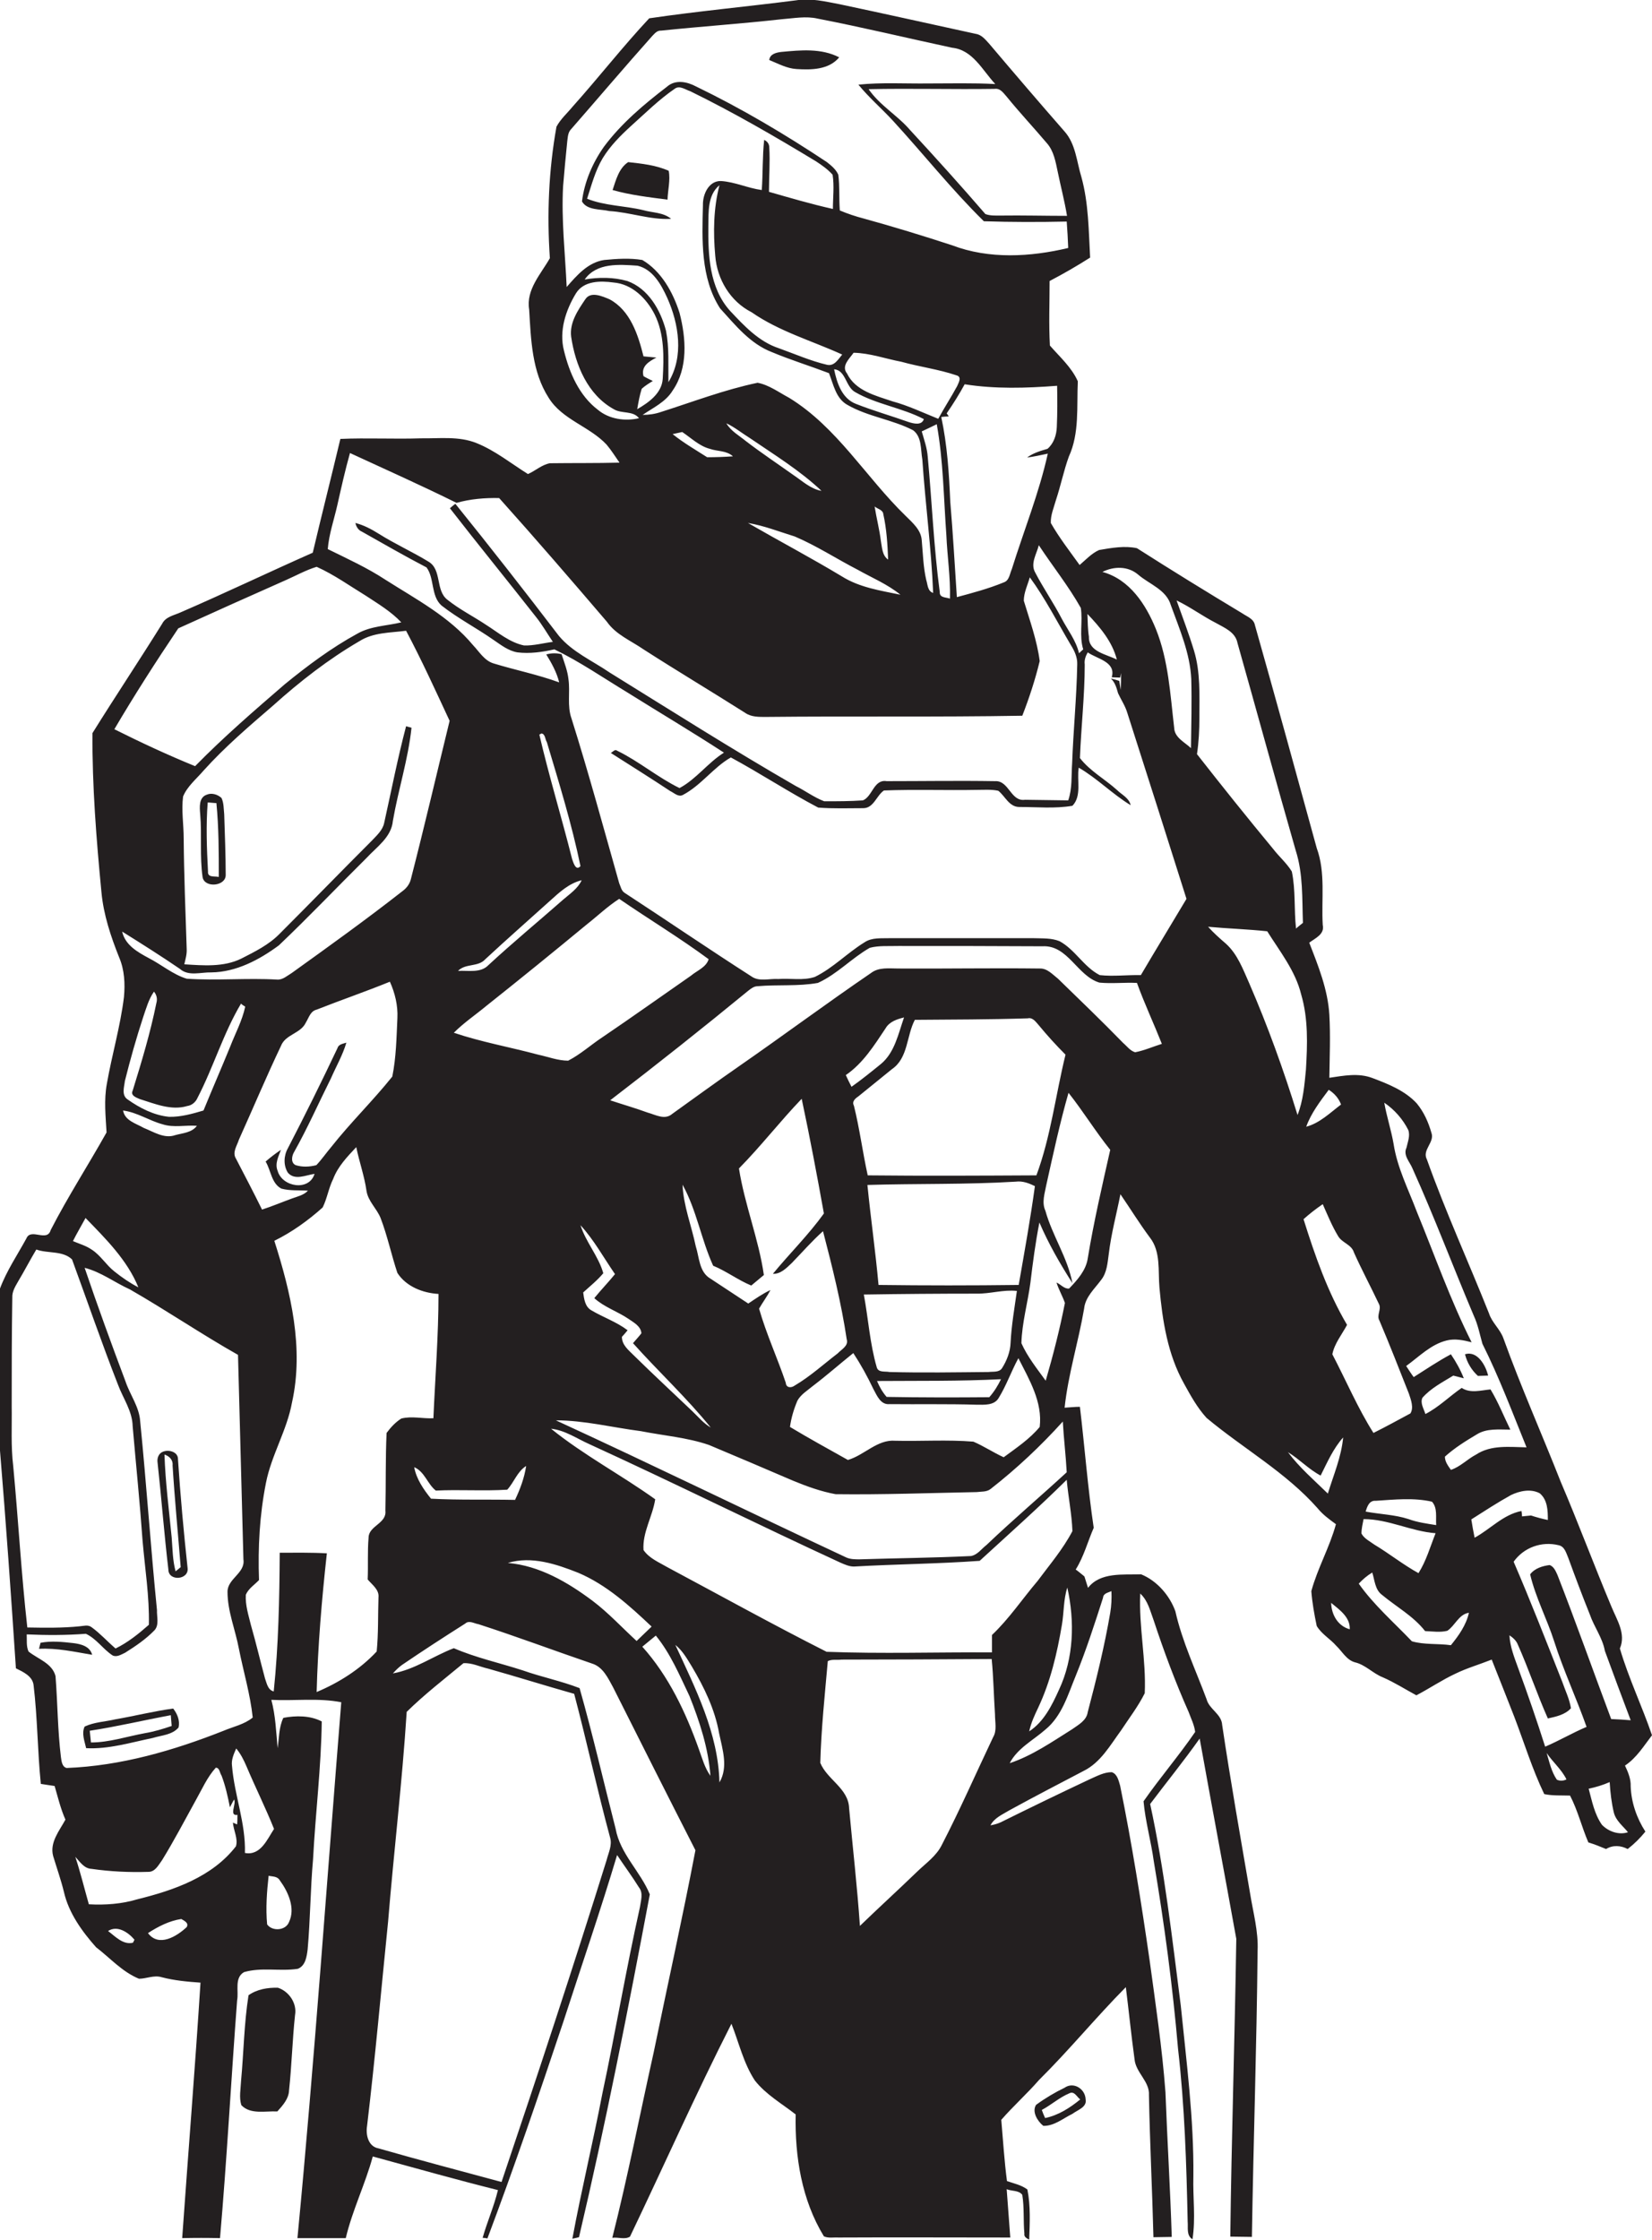 <?xml version="1.0" encoding="utf-8"?>
<!-- Generator: Adobe Illustrator 19.2.0, SVG Export Plug-In . SVG Version: 6.00 Build 0)  -->
<svg version="1.1" id="Layer_1" xmlns="http://www.w3.org/2000/svg" xmlns:xlink="http://www.w3.org/1999/xlink" x="0px" y="0px"
	 viewBox="0 0 550.4 746.2" enable-background="new 0 0 550.4 746.2" xml:space="preserve">
<g>
	<path fill="#231F20" d="M541.4,588.1c3.9-2.6,6.3-6.6,9-10.1c-3.3-9.7-7.8-19-10.7-28.9c2.1-4.9-1-9.5-2.8-13.9
		c-5.8-13.8-11-27.8-16.9-41.6c-6.3-16-13.3-31.7-19.1-47.8c-1.1-3.1-3.8-5.2-4.8-8.3c-6.8-17.1-14.5-33.9-20.7-51.3
		c-1.7-3.2,2.7-5.7,1.5-8.9c-1-3.5-2.5-6.9-4.9-9.8c-3.9-4.2-9.4-6.4-14.7-8.4c-4.7-1.8-9.6-0.8-14.4-0.1c0.1-7,0.4-14,0-21
		c-0.5-8.4-3.7-16.3-6.7-24c2-1.5,5.2-2.8,4.5-5.9c-0.5-8.5,1-17.4-2-25.6c-6.8-24.8-13.6-49.6-20.6-74.3c-0.4-2.1-2.6-2.8-4.2-3.9
		c-11.8-7.1-23.5-14.3-35.1-21.7c-4.1-0.9-8.5-0.1-12.6,0.6c-2.5,1.1-4.5,3.3-6.5,5c-3.3-4.6-6.8-9.1-9.6-14c-0.1-2.6,1-5.1,1.7-7.6
		c1.6-4.8,2.6-9.8,4.3-14.5c3.6-7.8,2.6-16.7,3-25.1c-2.1-4.7-6-8.1-9.3-11.9c-0.4-7.1-0.1-14.4-0.1-21.5c4.6-2.4,9.1-5,13.5-7.8
		c-0.5-9-0.5-18.1-2.9-26.8c-1.6-5.2-1.9-11.1-5.7-15.3c-8.4-9.6-16.7-19.3-25-29.1c-1.2-1.3-2.5-3-4.4-3.3
		c-15.2-3.3-30.3-6.7-45.5-9.9c-4.8-0.9-9.6-2.1-14.4-1.3c-16.3,2.1-32.7,3.6-49,6c-8.8,9.4-16.9,19.8-25.5,29.4
		c-1.8,2.2-4,4.1-5.4,6.7c-2.6,14.5-3.2,29.2-2.2,43.8c-3,5.3-8,10.5-6.9,17.1c0.6,10,0.9,20.7,6.5,29.4c4.5,7.3,13.6,9.5,19.3,15.6
		c1.6,1.9,2.9,4,4.3,6c-7.7,0.2-15.5,0.1-23.2,0.2c-2.7,0.5-4.8,2.5-7.3,3.6c-5.6-3.5-10.9-7.8-17.1-10.3
		c-5.9-2.4-12.4-1.5-18.6-1.6c-8.9,0.3-17.9-0.2-26.8,0.2c-3,12.6-6.2,25.2-9.2,37.9c-14.7,6.5-29.3,13.5-44.1,19.9
		c-2.2,1-4.9,1.4-6.1,3.8C46.4,220,38.4,232,30.8,244.2c-0.1,17.7,1.3,35.4,3,53c0.7,7.5,3.1,14.7,5.9,21.7c1.8,4.2,2,8.8,1.6,13.2
		c-1.2,9.8-4,19.2-5.7,28.9c-1,5.4-0.4,10.8-0.1,16.2c-6.1,10.9-12.9,21.4-18.6,32.5c-1.2,4.2-6.6-0.8-8.1,2.8
		c-3,5.5-6.6,10.8-8.8,16.7C0,447.3,0,465.2,0,483.2c2,24.1,3.7,48.3,5.3,72.5c2.4,1.2,5.6,2.6,5.9,5.7c1.3,10.9,1.3,21.9,2.4,32.8
		c1.5,0.2,3,0.5,4.6,0.7c1.1,3.8,2,7.6,3.6,11.2c-2,3.7-5.3,7.6-4.1,12.1c1.2,4,2.6,7.9,3.6,12c1.6,7,6,13.1,10.7,18.4
		c4.7,3.6,8.7,8.2,14.3,10.5c2.5,0,5-1.3,7.6-0.5c4.2,1.1,8.6,1.5,12.9,1.8c-1.8,28.4-4.1,56.7-6.1,85.1c4.2-0.1,8.4-0.1,12.6,0
		c2.3-26.4,3.7-52.8,5.7-79.2c0.6-3.1-1-7.5,2.3-9.4c5.8-1.7,12-0.2,17.9-1.1c2.6-1,3-4.1,3.3-6.5c0.9-10,0.9-20,1.8-30
		c0.8-15.3,2.7-30.6,2.9-45.9c-3.8-2-8.6-2-12.8-1.2c-1.5,3.1-1.4,6.7-1.9,10.1c-0.5-5.4-0.7-10.9-2.1-16.1
		c7.8,0.4,15.6-0.7,23.3,0.8c-4.8,59.5-8.9,119.1-14.6,178.5c5.4,0,10.7,0,16.1,0c2.2-9.3,6.5-18,9-27.2
		c13.9,3.8,27.7,7.7,41.7,11.2c-1.3,5.4-3.6,10.6-5.1,15.9c0.4,0,1.2,0.1,1.6,0.2c9-23.9,17.2-48,25.3-72.2
		c6-18.5,12.3-36.8,17.9-55.5c2.4,3.6,5,7.1,7.3,10.8c1.5,1.9,0.6,4.4,0.3,6.6c-4.6,20.6-8.1,41.4-12.5,62c-3.1,16.2-7,32.2-10,48.4
		c0.6-0.1,1.7-0.4,2.2-0.5c8.9-37.8,16.4-76,23.6-114.2c-3.1-7.6-9.9-13.5-11.4-21.9c-4-15.6-7.6-31.3-12-46.8
		c-6.2-2.4-12.7-3.7-18.9-5.9c-7.7-2.5-15.6-4.2-23-7.4c-6.8,2.6-13,7.1-20.3,8.4c0.9-1,1.9-2,3-2.8c6.9-4.7,14-9.3,21.1-13.8
		c1.3-1.2,3,0,4.4,0.2c12.7,4.1,25.2,8.8,37.8,13.1c3.7,1.1,5.4,4.9,7.1,8c9.1,18.1,18.2,36.2,27.4,54.2
		c-4.3,22.5-9.3,44.9-13.9,67.3c-4.6,20.6-8.6,41.3-13.8,61.8c1.9-0.3,4.2,0.7,5.9-0.4c11.3-23.6,21.9-47.5,33.8-70.9
		c2.5,6.3,4,13.1,7.8,18.9c3.7,4.7,9,7.7,13.6,11.3c-0.3,14,2,28.5,9.4,40.6c1.5,0.7,3.2,0.3,4.8,0.4c19.1-0.1,38.2,0,57.3,0
		c-0.4-5.4-0.8-10.8-1.2-16.1c1.6,0.7,4.1,0.3,5.2,1.9c0.7,4.3,0.3,8.6,0.7,12.9c-0.2,1.1,0.8,1.6,1.6,2c0.2-5.6,0.5-11.2-0.6-16.7
		c-2-1.5-4.5-2-6.8-2.8c-0.9-6.8-1.3-13.6-1.9-20.4c4-4.6,8.6-8.7,12.6-13.3c10-9.9,19-20.9,28.9-30.9c1,8,1.8,16,2.9,24
		c0.4,4.5,5.1,7.4,4.8,12c0.3,15.8,1.1,31.5,1.5,47.3c2,0,4.1-0.1,6.1-0.1c-0.5-16.1-1.5-32.1-2.1-48.2c-1.1-14.8-3.3-29.4-5.3-44.1
		c-2.8-19.4-5.9-38.8-9.8-58c-0.5-1.6-0.9-3.9-2.8-4.5c-2.6,0-4.9,1.3-7.2,2.3c-10,4.7-19.9,9.5-29.8,14.4c-1.1,0.5-2.2,0.8-3.4,1
		c1.3-2.5,4-3.6,6.3-5c8.2-4.5,16.5-8.8,24.7-13.1c5.7-2.8,8.9-8.6,12.5-13.5c2.7-4.1,5.7-8,7.9-12.4c0.5-11.1-2-22.1-1.5-33.2
		c2.6,2.4,3.3,5.8,4.5,9c3.4,10.3,7.2,20.5,11.6,30.4c0.8,2.2,1.9,4.3,2.2,6.7c-5.4,7.9-11.7,15.2-17.2,23.1
		c0.6,6.7,2.5,13.3,3.4,19.9c3.5,20.7,6.3,41.6,8.1,62.6c2.2,19.1,2.8,38.3,3.2,57.5c0.2,2-0.5,4.6,1.6,5.9c1.1-6.9,0.1-14,0.3-21
		c0.2-19.1-2.3-38-4.2-56.9c-2.9-22.5-5.4-45-10.2-67.1c5.5-7.3,11.2-14.3,16.5-21.8c4,22.3,8.2,44.5,12.2,66.7
		c-0.5,33.1-1.6,66.2-2,99.2c2.4,0,4.8,0.1,7.2,0.1c0.5-31.8,1.6-63.5,1.9-95.3c0.3-6.5-1.5-12.8-2.5-19.1
		c-3.2-18.7-6.5-37.3-9.3-56.1c-0.2-3.7-4.3-5.2-5.2-8.6c-3.6-9.7-8.1-19.1-10.4-29.3c-1.9-5.3-6.2-10.2-11.4-12.3
		c-6,0.2-13.6-0.8-17.7,4.5c-0.4-1.3-0.8-2.6-1.2-3.8c-1-0.8-1.9-1.6-2.9-2.3c2.7-4.3,4-9.3,6-13.9c-2-13.4-3-26.9-4.6-40.3
		c-1.7,0-3.4,0.2-5.1,0.3c1.2-11.2,4.6-21.9,6.5-33c0.4-3.9,3.5-6.6,5.7-9.6c1.9-2.4,2.1-5.6,2.5-8.5c0.8-6.8,2.6-13.4,3.9-20
		c3.3,4.8,6.3,9.7,9.8,14.4c3.7,4.7,2.7,11.1,3.2,16.7c1,11,2.7,22.2,8.2,32c2.2,4,4.4,8,7.5,11.4c12.2,10.2,26.4,18.1,37,30.1
		c1.7,2.1,3.9,3.7,6.1,5.3c-2.1,7.7-6.1,14.6-8.2,22.3c0.3,3.9,1,7.8,1.8,11.6c1.6,2.7,4.5,4.3,6.5,6.6c2,1.9,3.4,4.7,6.2,5.5
		c3.5,0.8,6,3.7,9.3,5c3.9,1.7,7.5,4,11.2,6c4.4-2.3,8.5-5.1,13-7.2c3.9-1.9,8.1-3.1,12.1-4.7c2.5,6.3,5,12.6,7.5,19
		c3.3,8.6,6,17.5,10,25.8c2.8,0.6,5.7,0.4,8.6,0.5c2.6,5,3.9,10.5,6.1,15.6c2,0.6,4,1.4,5.9,2.2c2.3-1.4,4.9-1.2,7.2,0
		c2.2-1.7,4.2-3.7,5.9-5.8c-2.9-4.5-4.7-9.7-4.9-15.1C543.4,592.7,542.5,590.4,541.4,588.1z M469.2,376.4c0.7,1.9-0.2,4-0.6,5.9
		c-1.2,2.5,1.1,4.7,2,6.9c7.3,16.2,13.5,32.7,20.4,49c1.4,3,2,6.2,2.9,9.4c5.6,11.2,10,22.9,14.7,34.5c-5.6-0.1-11.8-0.9-16.8,2.4
		c-2.9,1.5-5.3,4.1-8.4,5.1c-0.9-1.3-2-2.7-2-4.4c3.2-2.9,6.9-5.2,10.6-7.4c3.3-2.1,7.4-1.6,11.2-1.6c-2.2-4.5-4-9.1-6.6-13.4
		c-3.2,0.3-6.7,1.4-9.6-0.5c-4.1,2.8-7.6,6.4-12.1,8.7c-0.5-1.7-1.8-3.6-1-5.4c2.8-3.2,6.7-5.2,10.3-7.4c0.9,0.2,2.6,0.7,3.5,0.9
		c-1.1-2.8-2.6-5.5-4.3-8c-4.3,2.3-8.3,5-12.4,7.6c-0.9-1.2-1.7-2.5-2.5-3.7c4.3-3.1,8.2-7.2,13.5-8.5c2.7-0.7,5.6-0.1,8.3,0.6
		c-7.1-14.1-12.3-29-18.3-43.6c-2.8-7.4-6.5-14.6-7.7-22.5c-0.8-4.6-2.3-9.1-3.1-13.7C464.6,369.6,467.4,372.8,469.2,376.4z
		 M478.5,508c-3.1-0.5-6.2-0.9-9.2-2c-4.6-1.5-9.5-1.6-14.3-2.5c0.5-1.7,1.2-3.8,3.4-3.6c6.2-0.4,12.6-1.1,18.7,0.3
		C479,502.3,478.3,505.4,478.5,508z M478.3,510.7c-1.8,4.5-3.1,9.2-5.7,13.3c-5.1-2.8-9.7-6.5-14.7-9.5c-1.5-1.1-3.4-2-4.3-3.7
		c0-1.6,0.4-3.2,0.7-4.8C462.6,506,470.2,510.1,478.3,510.7z M442.7,363c1.9,1.2,3.3,2.8,4.1,4.9c-3.7,2.8-7.1,6.2-11.6,7.4
		C436.8,370.8,439.8,366.9,442.7,363z M372.1,219.7c-3.5-1.8-9.5-2.6-9.3-7.6c-0.4-2.5-0.4-5.1-0.5-7.6
		C366.4,208.8,370.6,213.7,372.1,219.7z M360.1,202.5c0.7,4.6-0.6,9.3,0.8,13.8c-0.5,0.4-1,0.9-1.4,1.3c-1-4.3-3.8-7.8-5.8-11.6
		c-2.7-5.2-6.1-10.1-8.8-15.3c-1.7-3,0.5-6.2,1.2-9.1C350.7,188.6,356,195.2,360.1,202.5z M352.2,128.5c0.1,4.6,0.1,9.2-0.1,13.7
		c-0.1,2.7-1,5.5-3.1,7.3c-2.4,0.7-4.8,1.4-6.8,2.9c2.3-0.3,4.6-0.8,6.9-1.3c-2.9,13.1-8,25.7-12,38.5c-0.7,1.5-0.8,3.8-2.7,4.4
		c-5.1,2.1-10.4,3.5-15.6,4.9c-0.7-10.6-1.3-21.2-2.2-31.8c-0.4-9.4-1-18.9-3-28.2c0.6-0.1,1.9-0.2,2.5-0.2c-0.2-0.3-0.5-0.8-0.7-1
		c2.2-3.2,4.2-6.4,6-9.7C331.5,129.6,341.9,129.3,352.2,128.5z M238.3,85.2c0.6,7.8,5,15.2,12.1,18.8c9.2,6.4,20.1,9.5,30.2,14.1
		c-1.3,1.5-2.6,4-5.1,3.4c-5.5-1.3-10.7-3.6-16-5.5c-6.7-2.2-11.6-7.5-16.3-12.5c-6.9-7.7-7.3-18.6-7.2-28.3
		c0.1-4.6-0.3-10.2,3.7-13.5C237.7,69.4,237.6,77.4,238.3,85.2z M284.9,130.6c7.1,4.1,15.6,5.2,22.9,9c-0.7,2.2-3.4,1.5-5,1
		c-5.9-2.1-11.9-3.8-17.7-6.1c-4.6-1.8-6.3-7-7.2-11.5C281.8,123.3,281.7,128.8,284.9,130.6z M284.4,117.5c5.4,0.1,10.6,2,15.9,3
		c6.1,1.7,12.4,2.5,18.3,4.5c2,0.5,0.8,2.4,0.3,3.6c-2,3.7-4.3,7.2-6.3,10.9c-5-2-10-4.4-15.2-5.8c-5.6-1.9-12.4-3.5-15.2-9.3
		C280.2,121.9,283,119.5,284.4,117.5z M312.1,141.3c2.2,12.2,2.3,24.6,3.2,36.9c0.3,7.1,1.4,14.1,1.2,21.2c-1.3-0.5-3.5-0.2-3.4-2.2
		c-2-15-2.6-30-4-45c-0.2-2.9-1.2-5.7-2-8.5C308.8,142.9,310.5,142.1,312.1,141.3z M335.4,32.2c4.3,5.3,9,10.3,13.4,15.5
		c2.3,2.6,2.9,6.2,3.6,9.5c1,4.9,2.3,9.8,3.1,14.7c-7.4,0-14.7-0.2-22.1-0.1c-1.7,0-3.5,0.1-5.1-0.5c-8.2-9.5-16.6-18.8-25.1-28
		c-4.2-4.9-10.1-8.2-13.8-13.6c14-0.3,27.9,0.1,41.9-0.1C333.3,29.3,334.3,31,335.4,32.2z M187.6,62.1c0.4-5,0.9-10.1,1.4-15.1
		c0.2-1.4,0.2-2.9,1.3-4c9-10.3,17.9-20.8,27-31c0.8-0.8,1.6-1.9,3-1.8c13.4-1.4,26.8-2.3,40.2-3.8c4-0.3,8-1.1,11.9-0.2
		c15,2.9,29.9,6.5,44.8,9.7c6.9,0.7,10.1,7.5,14.4,12.1c-7.4-0.4-14.8-0.2-22.3-0.2c-7.8,0.1-15.6-0.4-23.3,0.4
		c3.5,4.3,7.7,7.9,11.4,11.9c10.2,11.1,19.7,23.1,30.4,33.6c9.2,0.3,18.4,0.3,27.6,0.1c0.2,2.9,0.4,5.8,0.5,8.8
		c-12.6,3-26.4,3.8-38.7-0.9c-9.8-3.2-19.6-6.2-29.4-8.9c-2.7-0.7-5.4-1.6-8-2.7c-0.3-4,0-8-0.5-11.9c-0.8-1.8-2.3-3-3.8-4.2
		c-14-9.3-28.5-17.9-43.6-25.2c-3-1.6-6.9-2.4-9.7,0.1c-7.7,5.9-15.2,12.2-21,20c-3.8,5.4-6.5,11.7-7.3,18.2c1.7,3,6.1,2.5,9.1,3.2
		c6.9,0.4,13.7,3,20.6,2.6c-2.6-2.2-6.2-2-9.3-2.9c-6.2-1.5-12.7-1.4-18.7-3.8c1.5-4.6,2.7-9.3,5.2-13.5c2.5-4.1,5.9-7.5,9.4-10.7
		c4.8-4.3,9.3-8.8,14.7-12.5c1.6-1.1,3.5,0.4,5.1,0.9c14.3,7,28.1,15,41.8,23.3c2,1.3,4,2.7,5.6,4.5c0.6,3.8,0.1,7.6,0.1,11.4
		c-7.2-1.6-14.3-3.7-21.3-5.7c0-4.9,0.4-9.9,0.1-14.8c0-1.1-0.6-2-1.7-2.5c-0.6,5.5-0.4,11.2-0.8,16.7c-4.6-0.6-8.9-2.7-13.6-3
		c-4.1-0.1-6.1,4.5-6,8c-0.3,11.6-0.8,24.3,5.7,34.4c5.1,5.6,10,11.8,17.3,14.6c6.2,2.6,12.7,4.6,19,7c1.5,3.8,2.3,8.5,6.2,10.6
		c6.8,3.9,14.8,4.8,21.8,8.4c3,2.2,2.5,6.5,3.1,9.8c1,14.8,3,29.6,3.6,44.4c-1.9-0.6-1.8-2.8-2.3-4.3c-1-4.3-1.1-8.8-1.5-13.2
		c-0.2-3.5-3.1-5.9-5.4-8.2c-13.2-12.8-22.8-29.5-38.8-39.3c-3.4-1.8-6.7-4.3-10.5-5c-11,2.3-21.4,6.3-32.1,9.7c-2,0.7-4.1,1-6.2,1
		c3.5-2.4,7.7-4.3,10-8.1c5.2-7.5,4.5-17.4,2.3-25.9c-2.2-6.9-6.1-13.9-12.4-17.6c-4.2-0.7-8.5-0.4-12.7,0c-5.4,0.8-9.1,5.1-12.5,9
		C188.3,84.5,187,73.3,187.6,62.1z M242,141c2.8,1.3,5.2,3.3,7.8,4.9c8.2,5.6,16.7,10.8,23.9,17.6c-3.6-0.6-6.4-3.3-9.4-5.3
		c-5.2-3.7-10.6-7.3-15.7-11.2C246.3,145.1,243.5,143.6,242,141z M244.2,152c-2.9,0.2-5.7,0.3-8.6,0.3c-3.9-2.5-7.9-4.8-11.5-7.7
		c0.8-0.2,2.4-0.5,3.2-0.7c3,2,5.7,4.7,9.2,5.6C239,150.4,242,150,244.2,152z M264.8,178.7c7.3,3.1,14,7.5,21,11.1
		c4.8,2.7,9.9,4.8,14.2,8.3c-6.7-1.4-13.6-2.4-19.5-6.1c-10.3-6.2-20.9-11.8-31.3-17.8C254.6,175.1,259.6,177.1,264.8,178.7z
		 M291.4,168.7c0.9,0.8,2.8,1.1,2.9,2.6c1.1,4.9,1.4,10,1.6,15.1c-2-1.4-2-4-2.4-6.1C293,176.3,292,172.5,291.4,168.7z M221.9,110.2
		c-1.8-6.9-5.9-14.1-12.9-16.6c-4.6-1.3-9.5-1.3-14.2-0.5c4-5.7,11.6-5,17.6-4.6c5.1,1.2,7.9,6.3,9.9,10.7
		c3.9,8.7,5.6,19.6,0.4,28.1C222.6,121.6,223,115.8,221.9,110.2z M199.2,136.5c-6.2-4.7-9.5-12.3-11.3-19.7
		c-1.7-6.6,0.6-13.5,4-19.1c2.6-4.2,8.1-4.2,12.5-3.6c6.2,0.5,11,5.3,13.7,10.6c3.3,6.6,3.1,14.3,2.7,21.5
		c-0.3,4.8-4.7,7.9-8.5,10.1c0.4-2.3,0.8-4.6,1.5-6.8c1.1-1,2.4-1.8,3.7-2.6c-1-0.5-2.1-1-3.1-1.6c-0.9-3.3,1.8-4.9,4.3-6.2
		c-1.1-0.1-3.2-0.3-4.3-0.4c-1.8-7.2-4.4-15.3-11.3-19c-2.4-1-6.3-2.8-8.1,0c-2.5,3.7-5.3,7.8-4.7,12.5c1.4,9.4,5.5,19.3,14.2,24.1
		c2.6,1.6,6.4,0.4,8.4,3C208.2,140.4,202.9,139.6,199.2,136.5z M38.1,242.9c6.7-11.4,13.9-22.6,21.3-33.6
		c11.9-5.4,23.9-10.8,35.9-16.1c3.4-1.5,6.6-3.3,10.2-4.4c5.8,2.6,11.1,6.4,16.5,9.7c4.1,2.7,8.3,5.2,11.7,8.8
		c-4.9,1.2-10.2,1.2-14.7,3.8c-8.6,4.7-16.5,10.6-24.1,16.8c-10.2,8.8-20.5,17.7-29.9,27.3C55.9,251.5,46.9,247.3,38.1,242.9z
		 M40.7,310.3c6.4,4,12.9,8.1,19.2,12.4c2.9,2.6,7,1.1,10.5,1.2c8.3-0.1,16-4.2,22.5-9c9.9-9.4,19.3-19.3,29.1-29
		c3.5-3.8,8.4-7,8.9-12.5c1.8-10.4,5.1-20.5,6.2-31c-0.5-0.1-1.4-0.4-1.8-0.5c-2.8,10.6-4.9,21.4-7.3,32.2c-0.5,2.4-2.4,4.1-4,5.8
		c-10.3,10.3-20.5,20.8-30.8,31.1c-3.6,3.7-8.3,6-12.8,8.3c-5.9,2.9-12.7,2.3-19,1.9c0.4-1.7,0.9-3.4,0.8-5.1
		c-0.4-12.3-0.9-24.6-1-36.8c0-4.7-0.8-9.4-0.2-14c1.4-3.4,4.4-5.8,6.8-8.6C74.9,248.8,83,241.9,91,235c8.9-8,18.4-15.4,28.7-21.4
		c4.7-3,10.3-2.8,15.6-3.5c5.2,9.8,9.8,19.9,14.5,30c-4.3,17.6-8.4,35.2-12.9,52.7c-0.4,1.7-1.5,3.1-2.9,4.1
		c-12,9.4-24.4,18.3-36.8,27.2c-1.5,0.9-3,2.3-4.8,2.2c-10.1-0.6-20.2,0.4-30.2-0.3c-4.6-1.4-8.4-4.7-12.7-6.9
		C45.8,317.1,41.7,314.8,40.7,310.3z M112.4,349.2c-5.3,11.2-10.8,22.3-16.5,33.3c-1.4,2.5-1.5,5.7,0,8.1c2.3,2.7,6,0.8,8.9,0.4
		c-1.8,5.9-10.8,4.4-12.3-1c-1-2.4,0.3-4.8,1.1-7c-1.8,1.2-3.5,2.5-5.1,3.9c1.8,3,1.9,7.2,5.2,9c2.9,0.8,5.9,0.5,8.9,0.7
		c-1.4,1.5-3.4,1.9-5.3,2.6c-3.3,1.2-6.6,2.6-10,3.7c-2.8-5.7-5.8-11.4-8.7-17c-1.3-2.1,0.4-4.3,1-6.3c4.7-10.4,9.1-20.9,14-31.2
		c1.5-3.9,6.6-4.1,8.3-7.8c1-1.6,1.5-3.8,3.6-4.3c8.1-3.2,16.3-6,24.4-9.3c1.7,3.8,2.7,7.9,2.5,12.1c-0.3,6.5-0.4,13.1-1.7,19.5
		c-6.4,8-13.9,15.3-20.3,23.4c-1.7,2-3.2,4.2-5,6.1c-2.3,0.6-4.7,0.7-6.9,0c-1.7-0.8-1.3-3.1-0.5-4.4c4.5-8,8.2-16.4,12.3-24.6
		c1.7-3.9,3.9-7.7,5.1-11.8C114.2,347.7,112.8,347.8,112.4,349.2z M41.6,360.1c1.8-7.2,3.8-14.3,6.1-21.3c1-2.9,1.8-5.9,3.6-8.5
		c0.9,1.1,1.2,2.4,0.8,3.8c-2,9.9-4.9,19.5-7.9,29.2c-0.8,1.6,1.2,2.3,2.4,2.8c5.1,1.6,10.5,3.9,15.8,2.3c1.5-0.2,2.8-1.3,3.4-2.7
		c5.3-10.2,8.6-21.5,14.5-31.4c0.3,0.3,1,0.8,1.4,1c-1,4.7-3.3,8.9-5,13.3c-2.9,7.1-6,14.2-8.9,21.3c-3.7,1.1-7.6,2.2-11.5,2.1
		c-5-0.5-9.7-2.9-13.8-5.8C40.4,364.8,41.4,362,41.6,360.1z M54.2,374.5c3.7,1.2,7.6,0.2,11.4,0.5c-1.7,2.3-4.7,2.4-7.2,3.1
		c-3.7,1.3-7.2-1.1-10.5-2.4c-2.6-1.5-6.3-2.4-6.9-5.8C45.7,370.5,49.7,373.3,54.2,374.5z M28.5,405.7c6.7,6.9,13.9,14,17.6,23.1
		c-2.9-1.5-5.5-3.3-8-5.3c-2.8-2.2-4.6-5.4-7.6-7.3c-1.9-1.3-4.1-1.9-6.2-2.8C25.6,410.8,27.1,408.3,28.5,405.7z M4.4,488.3
		c-0.8-6.6-0.4-13.3-0.5-20c0-12,0-24,0.2-36.1c-0.1-2,1-3.7,1.9-5.3c2.1-3.5,4-7.2,6.1-10.7c3.8,1.4,8.8,0.3,11.9,3.3
		c5.1,13.9,9.9,27.9,15.3,41.7c1.7,4.6,4.8,8.8,4.9,13.9c1.1,12.7,2.4,25.4,3.3,38.1c0.8,9.3,2.3,18.6,2.1,28c-3.4,3-7,5.9-11.1,7.9
		c-2.7-2.3-5.1-5-8-7.1c-1.2-0.9-2.6-0.4-3.9-0.3c-5.8,0.6-11.7,0.5-17.5,0.4C7.1,524.3,6.1,506.3,4.4,488.3z M20.3,585.3
		c-1.1-9-1.1-18-1.8-27c-1.1-4.3-5.9-5.7-9-8.2c-0.8-1.8-0.5-3.8-0.6-5.7c6.6,0.3,13.1,0.3,19.7-0.2c3.5,1.6,5.7,5.1,8.9,7.2
		c1.4,0.7,2.9-0.3,4.2-0.9c3.5-2.2,6.9-4.5,9.8-7.5c1.6-1.8,0.7-4.5,0.8-6.7c-2.1-21-3.5-41.9-5.6-62.9c-0.3-4.8-3.4-8.8-4.9-13.3
		c-4.7-12.5-9.3-25.1-13.6-37.8c5.5,1.4,10,4.9,15.1,7.2c12.2,7,23.8,14.9,36,21.8c0.6,22.7,1.2,45.4,1.8,68.1
		c0.7,4.6-5.3,6.4-5.3,10.8c0,6.5,2.6,12.6,3.8,19c1.5,7.6,3.8,15.2,4.6,22.9c-2.8,2.3-6.4,3-9.7,4.4c-16.7,6.6-34.2,11.7-52.3,12.4
		C20.6,588.5,20.5,586.5,20.3,585.3z M44.3,647.1c-3.3,0.8-5.9-2.1-8.3-3.9c3.1-2,6.7,0.4,8.8,2.9L44.3,647.1z M62.2,641.9
		c-3.3,3.1-9.3,6.8-12.9,2c3.4-2.2,7.1-4.1,11.1-4.7C61.4,639.8,63,640.5,62.2,641.9z M79,607.7l-1.4-0.6c0.2,2.6,1.8,5.4,1,7.9
		c-7.9,10.2-20.6,14.6-32.7,17.6c-5.3,1.6-10.8,2-16.3,1.7c-1.5-5.3-2.8-10.6-4.5-15.8c1.5,1.6,2.9,3.9,5.4,4
		c6.2,0.9,12.6,1.2,18.8,1c2.4,0.1,3.5-2.3,4.7-3.9c4-6.5,7.5-13.2,11.2-19.9c2.1-3.7,3.8-7.7,6.7-10.9c1.3,0,1.3,1.8,1.9,2.6
		c1.3,3.4,2.1,7,2.8,10.6c0.5-0.9,0.9-1.8,1.4-2.6c0.8,1.5-1.8,5.6,1.1,5.1C79.1,605.8,79.1,606.8,79,607.7z M93.2,626.3
		c2.8,3.8,5.3,9.3,3.1,13.9c-1.1,2.9-5.6,3.2-7.3,0.8c-0.5-5.4-0.1-10.8,0.5-16.2C90.7,625.1,92.4,624.9,93.2,626.3z M91.3,609.2
		c-2.3,3.5-4.5,9-9.7,8c0.3-9.9-3.5-19.2-4.3-29c-0.3-2,0.6-4,1.4-5.8c1.5,1.8,2.5,3.8,3.4,5.9C85.1,595.4,88.5,602.2,91.3,609.2z
		 M135.5,570.2c5.9-5.8,12.5-10.9,18.9-16.2c2.8-0.2,5.5,1.2,8.2,1.8c9.6,2.7,19.1,5.7,28.7,8.4c4.2,15.9,7.7,32.1,12,48
		c0.7,2.5-0.6,5-1.2,7.4c-11.2,35.9-23,71.6-35,107.2c-13.7-3.7-27.4-7.3-41-11.2c-3.4-0.6-4.3-4.5-3.8-7.5c2.7-22.6,4.7-45.4,7-68
		C131.2,616.9,134,593.6,135.5,570.2z M133.7,472.5c-1.9,1.2-3.5,2.9-4.9,4.8c-0.4,8.6-0.2,17.3-0.4,25.9c0.5,4.3-5.6,5-5.6,9
		c-0.4,4.6-0.1,9.3-0.3,13.9c1.5,1.8,3.9,3.4,3.6,6c-0.2,6,0,12-0.6,18c-5.5,5.9-12.6,10.4-20,13.5c0.4-15.4,1.7-30.8,3.4-46.2
		c-5.3-0.3-10.5-0.2-15.7-0.2c-0.1,15.4-0.4,30.8-2,46.2c-2-0.5-2.3-2.7-2.9-4.3c-1.6-5.9-3-11.9-4.7-17.8
		c-0.8-3.3-1.9-6.6-1.7-10.1c0.9-2.1,2.9-3.3,4.4-4.9c-0.4-10.8,0.2-21.7,2.3-32.3c1.8-9.3,7-17.5,8.7-26.9c4-18-0.4-36.6-5.9-53.8
		c5.9-2.9,11.3-6.8,16.1-11.1c1.5-3,2-6.5,3.5-9.5c1.6-4.2,4.7-7.4,7.7-10.6c1,4.9,2.7,9.6,3.4,14.5c0.5,3.5,3.4,5.9,4.7,9.1
		c2.3,6,3.6,12.3,5.6,18.3c2.9,4.5,8.4,6.7,13.7,7c0,13.8-1.1,27.6-1.7,41.4C140.9,472.6,137.2,471.6,133.7,472.5z M143.6,499.2
		c-2.5-3.1-4.9-6.6-5.6-10.5c3.5,1.5,4.4,5.6,7.2,7.8c7.9-0.4,15.8,0.2,23.8-0.3c2.3-2.5,3.3-6,6.3-7.9c-0.6,4-2,7.7-3.7,11.3
		C162.3,499.4,152.9,499.7,143.6,499.2z M183.3,300c3.1-2.8,6.3-5.8,10.5-6.8c-1.3,2.8-3.9,4.5-6.1,6.4c-8.3,7.3-16.9,14.4-25,21.9
		c-2.6,2.7-6.8,1.7-10.1,1.9c2.5-2.6,6.7-1.2,9.1-3.9C168.8,312.9,176.1,306.5,183.3,300z M179.7,244.7l0.7-0.4
		c1.3,0.2,1.2,2,1.8,2.9c4.1,13.7,8.3,27.3,11.2,41.3c-1.6,1.8-2.4-1.3-2.8-2.4C187.1,272.2,182.9,258.5,179.7,244.7z M162.1,335
		c11.2-8.9,22.3-17.9,33.3-27c3.7-2.9,7-6.1,10.9-8.6c9.9,6.8,20.2,13,29.8,20.1c-0.8,2.7-3.9,3.8-5.9,5.5
		c-9.8,6.8-19.6,13.8-29.5,20.5c-3.8,2.5-7.3,5.7-11.4,7.8c-3.4,0-6.7-1.3-10-2c-9.3-2.5-18.9-4.2-28.1-7.3
		C154.6,340.6,158.5,338,162.1,335z M209.4,439.3c1.7,1.2,4.1,2.4,4.3,4.8c-0.9,1.2-1.9,2.2-2.8,3.3c8.5,9.5,17.9,18.2,25.9,28.1
		c-2.4-1.4-4.2-3.6-6.2-5.5c-6.5-6.2-13-12.2-19.4-18.5c-1.8-1.8-4-3.5-4-6.2c0.5-0.5,1.4-1.6,1.9-2.2c-3.7-2.8-8.1-4.3-12-6.6
		c-2.2-1.2-2.5-3.8-2.8-6c2.3-2.1,4.7-4,6.7-6.4c-1.6-5.7-5.8-10.3-7.6-16c4.5,4.9,7.7,10.8,11.5,16.3c-2.2,2.7-4.7,5.3-6.9,8
		C201.3,435.4,205.7,436.8,209.4,439.3z M246.2,389.2c7.3-7.4,13.7-15.7,20.9-23.2c2.7,12.7,5.1,25.4,7.4,38.2
		c-5.1,7.1-11.4,13.3-17,20.1c2.6,0.1,4.5-1.9,6.3-3.6c3.5-3.6,6.7-7.3,10.4-10.6c3.1,11.9,6.1,23.9,7.9,36c0.7,2.2-1.8,3.4-3,4.7
		c-4.7,3.6-9.2,7.7-14.3,10.7c-1.2,0.9-2.9,0.8-3-0.9c-2.8-8.3-6.5-16.3-8.9-24.7c1.2-2.1,2.7-4.1,3.8-6.2c-2.6,1.2-5,2.9-7.4,4.5
		c-4.2-2.8-8.4-5.5-12.6-8.3c-3.8-2.2-3.7-7.1-4.9-10.8c-1.4-6.8-4.1-13.4-4.4-20.5c4.7,8.5,6.2,18.2,10.2,27
		c4.4,1.8,8.3,4.8,12.7,6.6c1.4-1.2,2.8-2.3,4.2-3.5C252.8,412.8,248.1,401.3,246.2,389.2z M329.4,457c-11,0.1-22.1,0.3-33.1,0
		c-1.4-0.3-3.7,0.3-4.2-1.6c-2.3-7.9-2.8-16.2-4.3-24.2c12.5-0.2,25-0.3,37.5-0.3c4.5,0.1,9-1.4,13.5-0.9
		c-0.8,5.7-1.8,11.4-2.1,17.2c-0.1,3.1-1.3,6.1-2.9,8.6C332.8,457.2,330.9,456.8,329.4,457z M333.5,459.4c-1,2.1-2.3,4.2-3.9,6
		c-11.4,0.1-22.8,0.1-34.2-0.1c-1.4-1.6-2.4-3.4-3.2-5.3C305.9,459.9,319.7,460.1,333.5,459.4z M291,462.7c1.2,2.2,2.4,5.3,5.4,5
		c9.7,0.1,19.3-0.1,29,0.2c2.5,0,5.8,0.3,7.3-2.2c2.6-4.2,4.2-8.9,6.6-13.3c3.6,7.1,8.1,14.6,7.1,22.9c-3.3,4-7.8,7-12,10.1
		c-3.5-1.6-6.6-3.7-10.1-5.2c-8.6-0.7-17.4-0.1-26-0.3c-6-0.5-10.3,4.8-15.8,6.4c-6.4-3.6-13-7.2-19.3-11c0.4-3,1.3-6,2.5-8.8
		c1.2-2.1,3.4-3.4,5.2-4.9c4.6-3.5,8.9-7.3,13.4-10.9C286.8,454.5,289,458.5,291,462.7z M292.7,428c-1-11.1-2.6-22.2-3.7-33.3
		c16.5-0.5,33-0.1,49.4-1.1c2.3-0.3,4.4,0.5,6.4,1.5c-1.5,11-3.5,22-5.4,32.9C323.8,428.2,308.2,428.2,292.7,428z M289.1,391.5
		c-1.7-7.7-2.7-15.6-4.6-23.2c-0.8-1.5,0.6-2.5,1.6-3.2c3.7-3,7.4-6,11.1-9c5.4-3.7,4.8-11.1,7.6-16.4c12.5-0.1,25-0.1,37.6-0.5
		c1.7-0.4,2.7,1.2,3.7,2.3c2.8,3.4,5.8,6.7,8.9,9.8c-3.3,13.4-4.9,27.3-9.7,40.2C326.5,391.6,307.8,391.7,289.1,391.5z M293.5,354.4
		c-3.2,2.6-6.4,5.2-9.8,7.6c-0.7-1.3-1.3-2.6-1.9-3.9c5.7-3.9,9.4-9.8,13.2-15.5c1.3-2.3,3.8-3.1,6.2-3.7
		C299.3,344.3,298.1,350.6,293.5,354.4z M197.4,533.2c-8.3-6.2-17.7-11.7-28.2-12.6c7.9-2.4,16.2,0.4,23.5,3.3
		c9.4,4,17.1,11,24.4,17.9c-1.7,1.6-3.3,3.2-5,4.8C207.2,542.1,202.7,537.2,197.4,533.2z M232.9,582.8
		c-4.4-12.4-10.1-24.5-18.9-34.3c1.5-1.2,3-2.5,4.5-3.7c4.9,6,7.9,13.2,11.2,20.1c3.4,8.5,6.3,17.4,7,26.6
		C234.8,588.9,234,585.8,232.9,582.8z M239.7,593.7c-0.4-16.4-8-31.3-14.7-45.8c2.4,1.9,3.9,4.6,5.5,7.2c4.1,6.9,7.7,14.3,9.1,22.3
		C240.7,582.7,242.7,588.6,239.7,593.7z M330.9,578.6c-5.7,12-11,24.1-17.1,35.9c-1.8,3.7-5.3,6.1-8.2,8.9
		c-6.3,6.1-12.8,12-19.1,18.1c-0.9-13.1-2.4-26.1-3.6-39.2c-0.2-6.6-7.3-9.5-9.6-15.1c0.3-11.3,1.5-22.6,2.5-33.9
		c1.4-0.7,3.1-0.3,4.6-0.5c16.7,0,33.3-0.1,50-0.2c0.6,6.1,0.7,12.3,1.1,18.4C331.5,573.7,332.2,576.4,330.9,578.6z M367.5,532.2
		c0.1-1.5,1.7-1.7,2.8-2.2c0.1,2.4,0,4.8-0.4,7.2c-1.9,11.1-4.6,22.1-7.5,33.1c-0.4,2.8-3.1,4.2-5.2,5.7
		c-6.7,4.2-13.3,8.8-20.8,11.3c2.6-5,7.8-7.6,11.9-11.2c5.5-4.5,7.5-11.6,10.1-17.9C361.9,549.6,364.7,540.9,367.5,532.2z
		 M342.9,576.7c0.6-2.8,1.8-5.4,3-7.9c4.1-8.7,6.3-18.1,7.9-27.6c0.7-4.1,0.5-8.4,1.8-12.4c2.5,11.2,2.2,23.5-2.8,34.1
		C350.5,568,347.8,573.5,342.9,576.7z M345.7,526.6c-5.1,6-9.5,12.6-15.2,18c0,1.9,0,3.9,0,5.8c-18.4-0.1-36.8,0.5-55.1-0.2
		c-17.8-9-35.3-18.7-52.9-28.1c-2.9-1.7-6.2-3-8.1-5.8c-0.4-5.9,3-11.1,3.9-16.9c-11.3-8.1-23.8-14.7-34.7-23.5
		c4.7,0.5,8.6,3.3,12.9,5.2c28,12.8,55.5,26.5,83.5,39.4c1.4,0.6,2.9,1.3,4.5,1.3c14-0.8,28-0.9,41.9-1.9c9.7-8.9,19.6-17.7,29-27
		c0.5,5.7,1.7,11.4,1.9,17.1C354.1,516.1,349.7,521.2,345.7,526.6z M355.4,490.4c-8.8,8.1-18,15.9-26.7,24.2c-1.7,1.3-3,3.3-5.2,3.7
		c-12.4,0.6-24.7,0.7-37.1,1.1c-1.5,0-3,0-4.4-0.6c-32.3-15.1-64.4-30.8-96.8-45.7c9.5,0,18.9,2.4,28.3,3.6
		c7.6,1.5,15.4,2.1,22.7,4.6c9.3,3.9,18.7,7.9,28,11.9c4.6,1.9,9.3,3.6,14.2,4.5c15.7,0.2,31.3-0.4,47-0.7c1.5-0.2,3.3,0,4.6-1
		c8.7-6.8,16.7-14.3,24.1-22.5C354.4,479.1,355.1,484.7,355.4,490.4z M362.4,419.2c-0.6,4-3.5,7.2-6.2,10c-1.6,0.2-2.8-1.4-4.2-2
		c0.7,2.3,2,4.5,2.8,6.8c-1.7,8.7-3.9,17.3-6.4,25.9c-2.9-4-6.1-8-8.1-12.5c0.2-6.8,2.1-13.4,3-20.1c0.8-6.7,1.7-13.5,3-20.1
		c3,7,6.9,13.8,11,20.2c-1.6-8.5-6.7-15.8-9-24.1c-1.3-2.8-0.2-5.8,0.3-8.6c2.3-10.3,4.5-20.6,7.4-30.7c4.9,6.2,9,12.9,13.9,19
		C367.2,395,364.4,407,362.4,419.2z M378.2,350.5c-1.7-0.5-2.7-2-4-3.1c-7.1-7.3-14.4-14.3-21.7-21.4c-1.8-1.4-3.6-3.5-6.1-3.4
		c-15.7-0.2-31.4,0.1-47.1,0c-3.1,0-6.5-0.5-9.1,1.5c-14.8,10.1-29.2,20.8-43.9,31c-7.5,5.2-14.9,10.6-22.3,15.9
		c-2.5,2.2-5.6,0.3-8.2-0.4c-4.1-1.5-8.3-2.7-12.5-4.1c15.5-11.9,30.9-24.1,46-36.5c0.9-0.7,1.9-1.5,3.1-1.5
		c6.7-0.6,13.5,0.1,20.1-1.1c6.4-2.9,11.3-8.3,17.3-11.7c3.1-0.8,6.3-0.5,9.5-0.6c16,0,32,0,48,0.1c8.5-0.5,11.6,9.9,19,12.1
		c4.2,0.4,8.3-0.1,12.5,0.1c2.5,6.9,5.6,13.5,8.3,20.3C384.2,348.6,381.3,349.9,378.2,350.5z M380.1,324.8c-4.5-0.1-9.2,0.5-13.7,0
		c-5.3-2.7-8.2-8.5-13.4-11.3c-2.7-1.1-5.8-0.9-8.6-1c-16,0-32,0-48,0c-2.8,0.1-5.9-0.3-8.4,1.4c-5.7,3.5-10.4,8.5-16.5,11.5
		c-3.9,1.3-8.1,0.4-12.2,0.7c-3-0.2-6.4,1-9-0.9c-14.2-9.1-28.1-18.6-42.2-27.8c-1.1-0.7-1.3-2.1-1.8-3.2
		c-5.2-18.4-10.2-36.8-15.9-54.9c-1.5-4.2-0.4-8.7-1-13c-0.3-2.9-1.4-5.6-2.3-8.4c-1.7-0.4-3.4-0.4-5.1,0.1c1.8,2.9,3.5,6,4.3,9.3
		c-7.1-2.6-14.6-4.1-21.8-6.3c-3.1-0.9-4.8-3.9-6.9-6.1c-7.9-9.5-19-15.3-29.2-21.8c-6.1-4-12.7-7-19.2-10.2c0.4-5,2.1-9.8,3.2-14.7
		c1.3-5.8,2.6-11.6,4.2-17.3c11.9,5.5,23.8,10.8,35.5,16.6c4.6-1.3,9.4-1.7,14.2-1.6c12.2,13.6,24.1,27.4,35.9,41.2
		c3,4.3,8,6.3,12.2,9.2c11.2,7.2,22.6,14,33.8,21.1c2.1,1.5,4.7,1.4,7.2,1.4c28.4-0.3,56.8,0.1,85.2-0.4c2.3-5.9,4.3-12,5.8-18.2
		c-0.9-6.9-3.3-13.5-5.3-20.1c0-2.7,1.3-5.3,2-7.8c5.2,7.1,9.2,15,13.7,22.6c1.2,1.9,2.2,4.1,2.1,6.4c-0.2,11-1.3,22-1.7,33
		c-0.3,4.1,0.1,8.3-1.3,12.3c-4.8-0.1-9.6-0.1-14.4-0.2c-4.8,0.7-5.3-6.5-10-6.2c-12-0.2-24,0-36.1,0c-4.3-0.7-4.7,5.1-7.9,6.4
		c-4.3,0.3-8.6,0.3-12.9,0.3c-3.4-1.3-6.3-3.5-9.5-5.1c-21-12.1-41.5-25.1-62-37.8c-5.7-3.9-12.4-6.8-16.9-12.2
		c-11.3-14.8-22.8-29.5-34.5-44c-0.5,0.4-1.4,1.1-1.8,1.5c9.4,12.1,19.1,24,28.6,36.1c2.1,2.6,3.8,5.6,5.7,8.4
		c-3.2,0.4-6.4,1.3-9.6,1.2c-4.8-1-8.6-4.3-12.7-6.9c-4.2-2.8-8.8-5.1-12.8-8.3c-4.1-3.1-1.8-10-6.3-12.7
		c-5.4-3.3-11.2-5.9-16.6-9.3c-2.4-1.5-5-2.9-7.8-3.6c0.3,1.3,1,2.4,2.2,2.9c7.1,4,14.2,8.1,21.5,11.9c2.7,3.6,1.4,9.5,5,12.7
		c5.5,4.3,11.7,7.5,17.4,11.5c2.5,1.7,4.9,3.6,7.9,4.1c4.1,0.5,8.3-0.1,12.3-1c8.5,4.1,16.3,9.5,24.4,14.4
		c10.7,6.7,21.5,13.1,32.1,20c-5.4,3.4-9.2,8.8-14.8,11.8c-7.2-3.5-13.5-8.9-20.7-12.4c-0.9-0.7-1.5,0.4-2.2,0.7
		c6.6,4.2,13.3,8.4,19.8,12.7c1.3,0.6,2.7,2.1,4.2,1.3c6.1-3.2,10.2-9.2,16-12.5c9.8,5.3,19.2,11.5,29.1,16.7c5,0.4,10,0.2,15,0.2
		c3.5,0,4.4-4.2,6.9-5.9c10.3-0.4,20.7,0,31.1-0.2c2.3,0,4.7-0.2,7,0.3c2.3,1.8,3.6,5.4,7,5.4c5.9,0,11.9,0.6,17.7-0.4
		c3.2-3.3,1.4-8.6,2.1-12.7c6.2,3.6,11.2,8.8,17.3,12.5c-0.5-2.4-3-3.5-4.6-5.1c-4-3.6-9-6.3-12.3-10.6c0.4-10.4,1.6-20.8,1.6-31.2
		c-0.2-1.4,0.3-2.8,1-4c3.1,2.2,9.5,3.1,8,8.3c0.9,0,1.9,0.1,2.8,0.1l0.3-1.5c0,1.9,0,3.7-0.1,5.6c-0.1-0.8-0.4-2.2-0.5-3
		c-0.9-0.3-1.9-0.6-2.8-0.8c1.4,1.3,1.9,3.1,2.4,4.9c1,2.2,2.4,4.2,3.1,6.6c6.6,20.6,13.2,41.3,19.7,61.9
		C390.3,307.8,385.1,316.3,380.1,324.8z M396.8,249.2c-2.1-2-5.5-3.5-5.6-6.8c-1.3-11.1-1.9-22.5-6.1-32.9
		c-3.3-8.1-8.7-16.5-17.8-19c3.8-1.9,8.5-2,11.9,0.9c3.7,3.2,9.4,5,10.9,10.2c2.9,8,6.4,16,6.8,24.6
		C397.1,233.8,396.9,241.5,396.8,249.2z M398.8,251.2c0.6-4,0.8-8,0.8-12.1c0-7.5,0.4-15.2-1.8-22.4c-1.7-5.6-3.8-11.1-5.8-16.7
		c4.6,2.2,8.6,5.2,13.1,7.5c2.8,1.6,6.5,3,7.2,6.7c6.5,23,12.8,46.1,19.4,69.1c2.5,7.8,2.1,16,2.4,24.1c-0.6,0.5-1.8,1.4-2.3,1.9
		c-0.7-6.3-0.1-12.8-1.4-19c-1.7-2.8-4.2-4.9-6.2-7.5C415.5,272.3,407.1,261.8,398.8,251.2z M408.4,314.3c-2.1-1.8-4.1-3.6-5.9-5.6
		c6.5,0.6,13.1,0.8,19.7,1.5c4.2,6.7,9.4,13.2,11.3,21c2.4,8.1,2.1,16.7,1.6,25.1c-0.5,5.1-0.9,10.3-2.8,15.1
		c-4.6-14.9-9.9-29.6-16.1-43.9C414.1,322.8,412.3,317.8,408.4,314.3z M442.4,497.5c-4.6-4.5-9.5-8.7-13.3-13.8
		c3.8,2.3,6.9,5.7,10.9,7.8c2.2-4.4,4.2-9,7.5-12.7C446.9,485.3,444.3,491.3,442.4,497.5z M443.5,533.9c2.8,2.3,6.4,4.8,6.2,8.8
		C445.7,541.6,443.6,537.8,443.5,533.9z M443.9,451.1c0.7-3.6,3.2-6.6,4.9-9.8c-6.5-11-10.7-23.1-14.5-35.2c2-1.8,4.2-3.5,6.4-5
		c1.6,3.6,3.1,7.3,5.1,10.6c1.3,2.3,4.5,2.8,5.3,5.5c2.6,5.8,5.6,11.4,8.3,17.1c1,1.8-0.9,3.8,0.2,5.6c3.4,8,6.6,16.2,9.8,24.3
		c0.7,2.1,1.7,4.7,0.5,6.6c-4.1,2.2-8.1,4.4-12.3,6.5C452.4,469.1,448.5,459.9,443.9,451.1z M483.4,548c-4.3-0.6-8.9-0.1-13-1.3
		c-6-6.3-12.7-12.1-17.7-19.2c1.3-1.4,2.8-2.7,4.5-3.7c0.8,2.5,0.9,5.7,3.2,7.4c4.8,4,10.5,7.1,14.4,12.1c2.5,0.1,5,0.5,7.4-0.1
		c2.6-1.7,3.8-5.5,7.2-6C488.5,541.3,486,544.8,483.4,548z M491.3,512.2c-0.4-2-0.8-4.1-1.1-6.1c4.4-2.8,8.7-5.6,13.2-8.1
		c2.9-1.4,6.6-2.2,9.6-0.6c2.6,2.2,2.7,5.7,2.7,8.9c-1.9-0.4-3.8-0.9-5.6-1.5c-0.8,0.1-2.3,0.2-3,0.3c0-0.5-0.1-1.4-0.2-1.8
		C500.8,504.5,496.6,509.3,491.3,512.2z M518.7,592.8c-1.8-2.6-2.5-5.9-3.4-8.9c2,3,5,5.5,6.6,8.8
		C520.9,593.2,519.8,593.3,518.7,592.8z M514.8,581.8c-2.8-8.8-5.8-17.5-9-26.2c-1.3-3.6-2.7-7.1-2.9-10.9c1.2,0.8,2.3,1.8,2.8,3.1
		c3.6,8.1,6.4,16.5,10,24.6c2.7-0.6,5.7-1.2,7.7-3.4c-0.5-3.1-1.9-5.9-2.9-8.8c-5.3-13.4-10.5-26.8-16.2-40c3.4-4.8,9.4-6.9,15-5.5
		c2,0.4,2.5,2.6,3.2,4.2c2.3,6.3,4.7,12.7,7.2,18.9c1.4,4.1,4.2,7.7,5,12.1c2.8,7.7,5.7,15.4,8.6,23.1c-2.2-0.2-4.3-0.3-6.5-0.4
		c-6-16-11.7-32.1-17.9-48c-0.6-1.3-1.2-2.8-2.6-3.3c-2.4,0.3-5,1.1-6.5,3.1c1.8,7.7,5.6,14.8,8,22.3c3.1,9.7,7.4,18.9,10.8,28.5
		C523.9,577.2,519.5,579.8,514.8,581.8z M533.7,607.8c-2.5-3.6-3.3-7.9-4.4-12c2.4-0.5,4.7-1.2,7-2.2c0.2,3.4,0.6,6.9,1.4,10.2
		c0.7,2.7,3,4.4,4.7,6.5C539.4,611.3,535.9,610.1,533.7,607.8z"/>
	<path fill="#231F20" d="M279.6,19.1c-6-3.1-12.9-2.4-19.3-1.8c-1.7,0.2-3.8,0.7-4,2.7c3,1.2,5.8,2.8,9.1,3
		C270.2,23.3,276.1,23.3,279.6,19.1z"/>
	<path fill="#231F20" d="M209.3,54c-3.1,2-4.1,6-5.2,9.3c6,1.7,12.2,2.4,18.3,3.2c0.1-3.2,1-6.5,0.4-9.6
		C218.6,55,213.8,54.5,209.3,54z"/>
	<path fill="#231F20" d="M73.8,265.8c-1.3-1.2-3.3-1.8-4.9-1.1c-2.7,0.9-2.4,4.2-2.2,6.5c0.6,7-0.2,14,0.8,21c0.7,3.7,7.8,3,7.7-0.8
		c0-6.7-0.3-13.5-0.5-20.2C74.5,269.4,74.6,267.5,73.8,265.8z M72.9,292.1c-1.3-0.3-3.8,0.3-3.6-1.8c-0.4-7.6-0.7-15.3-0.1-23
		c0.7,0,2.2,0.2,2.9,0.2C72.9,275.7,72.9,283.9,72.9,292.1z"/>
	<path fill="#231F20" d="M59.3,486.1c0.1-2.7-3.6-3.5-5.5-2.3c-1.1,0.7-1.5,2.1-1.3,3.4c1.3,11.8,2.2,23.8,3.6,35.6
		c0,4,6.9,3.5,6.4-0.5C61.2,510.3,60.1,498.2,59.3,486.1z M58.5,523.4c-1-3.7-1-7.5-1.3-11.3c-0.9-9.2-2.1-18.4-2.4-27.6
		c1.6,0.5,2.9,1.8,2.7,3.6c0.7,11.3,1.8,22.6,2.7,33.9C59.7,522.4,58.9,523.1,58.5,523.4z"/>
	<path fill="#231F20" d="M24.4,547.3c-3.6-0.4-7.3-0.8-10.9-0.1c-0.1,0.5-0.4,1.5-0.5,2c6-0.3,11.8,1,17.7,2
		C30,548.4,27,547.6,24.4,547.3z"/>
	<path fill="#231F20" d="M38.4,572.7c-3.4,0.8-7,0.9-10.2,2.4c-1.1,2.3,0,4.9,0.5,7.2c7.5,0.4,14.9-1.9,22.2-3.4
		c2.9-0.9,6.5-1,8.6-3.5c0.5-2.3-0.4-4.5-1.8-6.3C51.1,570,44.8,571.6,38.4,572.7z M48.3,577.3c-6,1.1-11.9,3.1-18,3.1
		c-0.1-1.3-0.3-2.6-0.4-3.9c9.1-1.4,18-3.5,27-5.2c0.1,1.2,0.2,2.4,0.3,3.6C54.3,575.9,51.3,576.8,48.3,577.3z"/>
	<path fill="#231F20" d="M92.6,662.1c-3.4-0.1-7,0.5-9.8,2.5c-1.5,9.5-1.6,19.1-2.5,28.7c-0.1,2.6-0.7,5.3,0.1,7.9
		c3,3.2,8,1.9,12,2.1c1.8-2,3.8-4.2,3.9-7c0.9-8.3,1.1-16.7,2-25.1C99,667.3,96.3,663.3,92.6,662.1z"/>
	<path fill="#231F20" d="M354.7,695.4c-3.3,1.6-6.5,3.5-9.5,5.7c-1.5,2.3,0.5,5.5,2.4,7c3.6,0.1,6.6-2.5,9.7-4
		c1.7-1.3,4.9-2.2,4.4-4.8C361.6,695.8,357.7,693.3,354.7,695.4z M348.2,705.5c-0.4-0.9-0.8-1.8-1.1-2.7c3.2-1.7,5.9-4.2,9.3-5.6
		c1.6-0.7,2.4,1.3,3.5,2.1C356.5,702.1,352.6,704.6,348.2,705.5z"/>
	<path fill="#231F20" d="M488.1,451.1c0.7,2.8,2.2,5.3,4.3,7.2c0.8,0,2.5-0.1,3.4-0.1C495,454.8,492.2,449.8,488.1,451.1z"/>
</g>
</svg>
